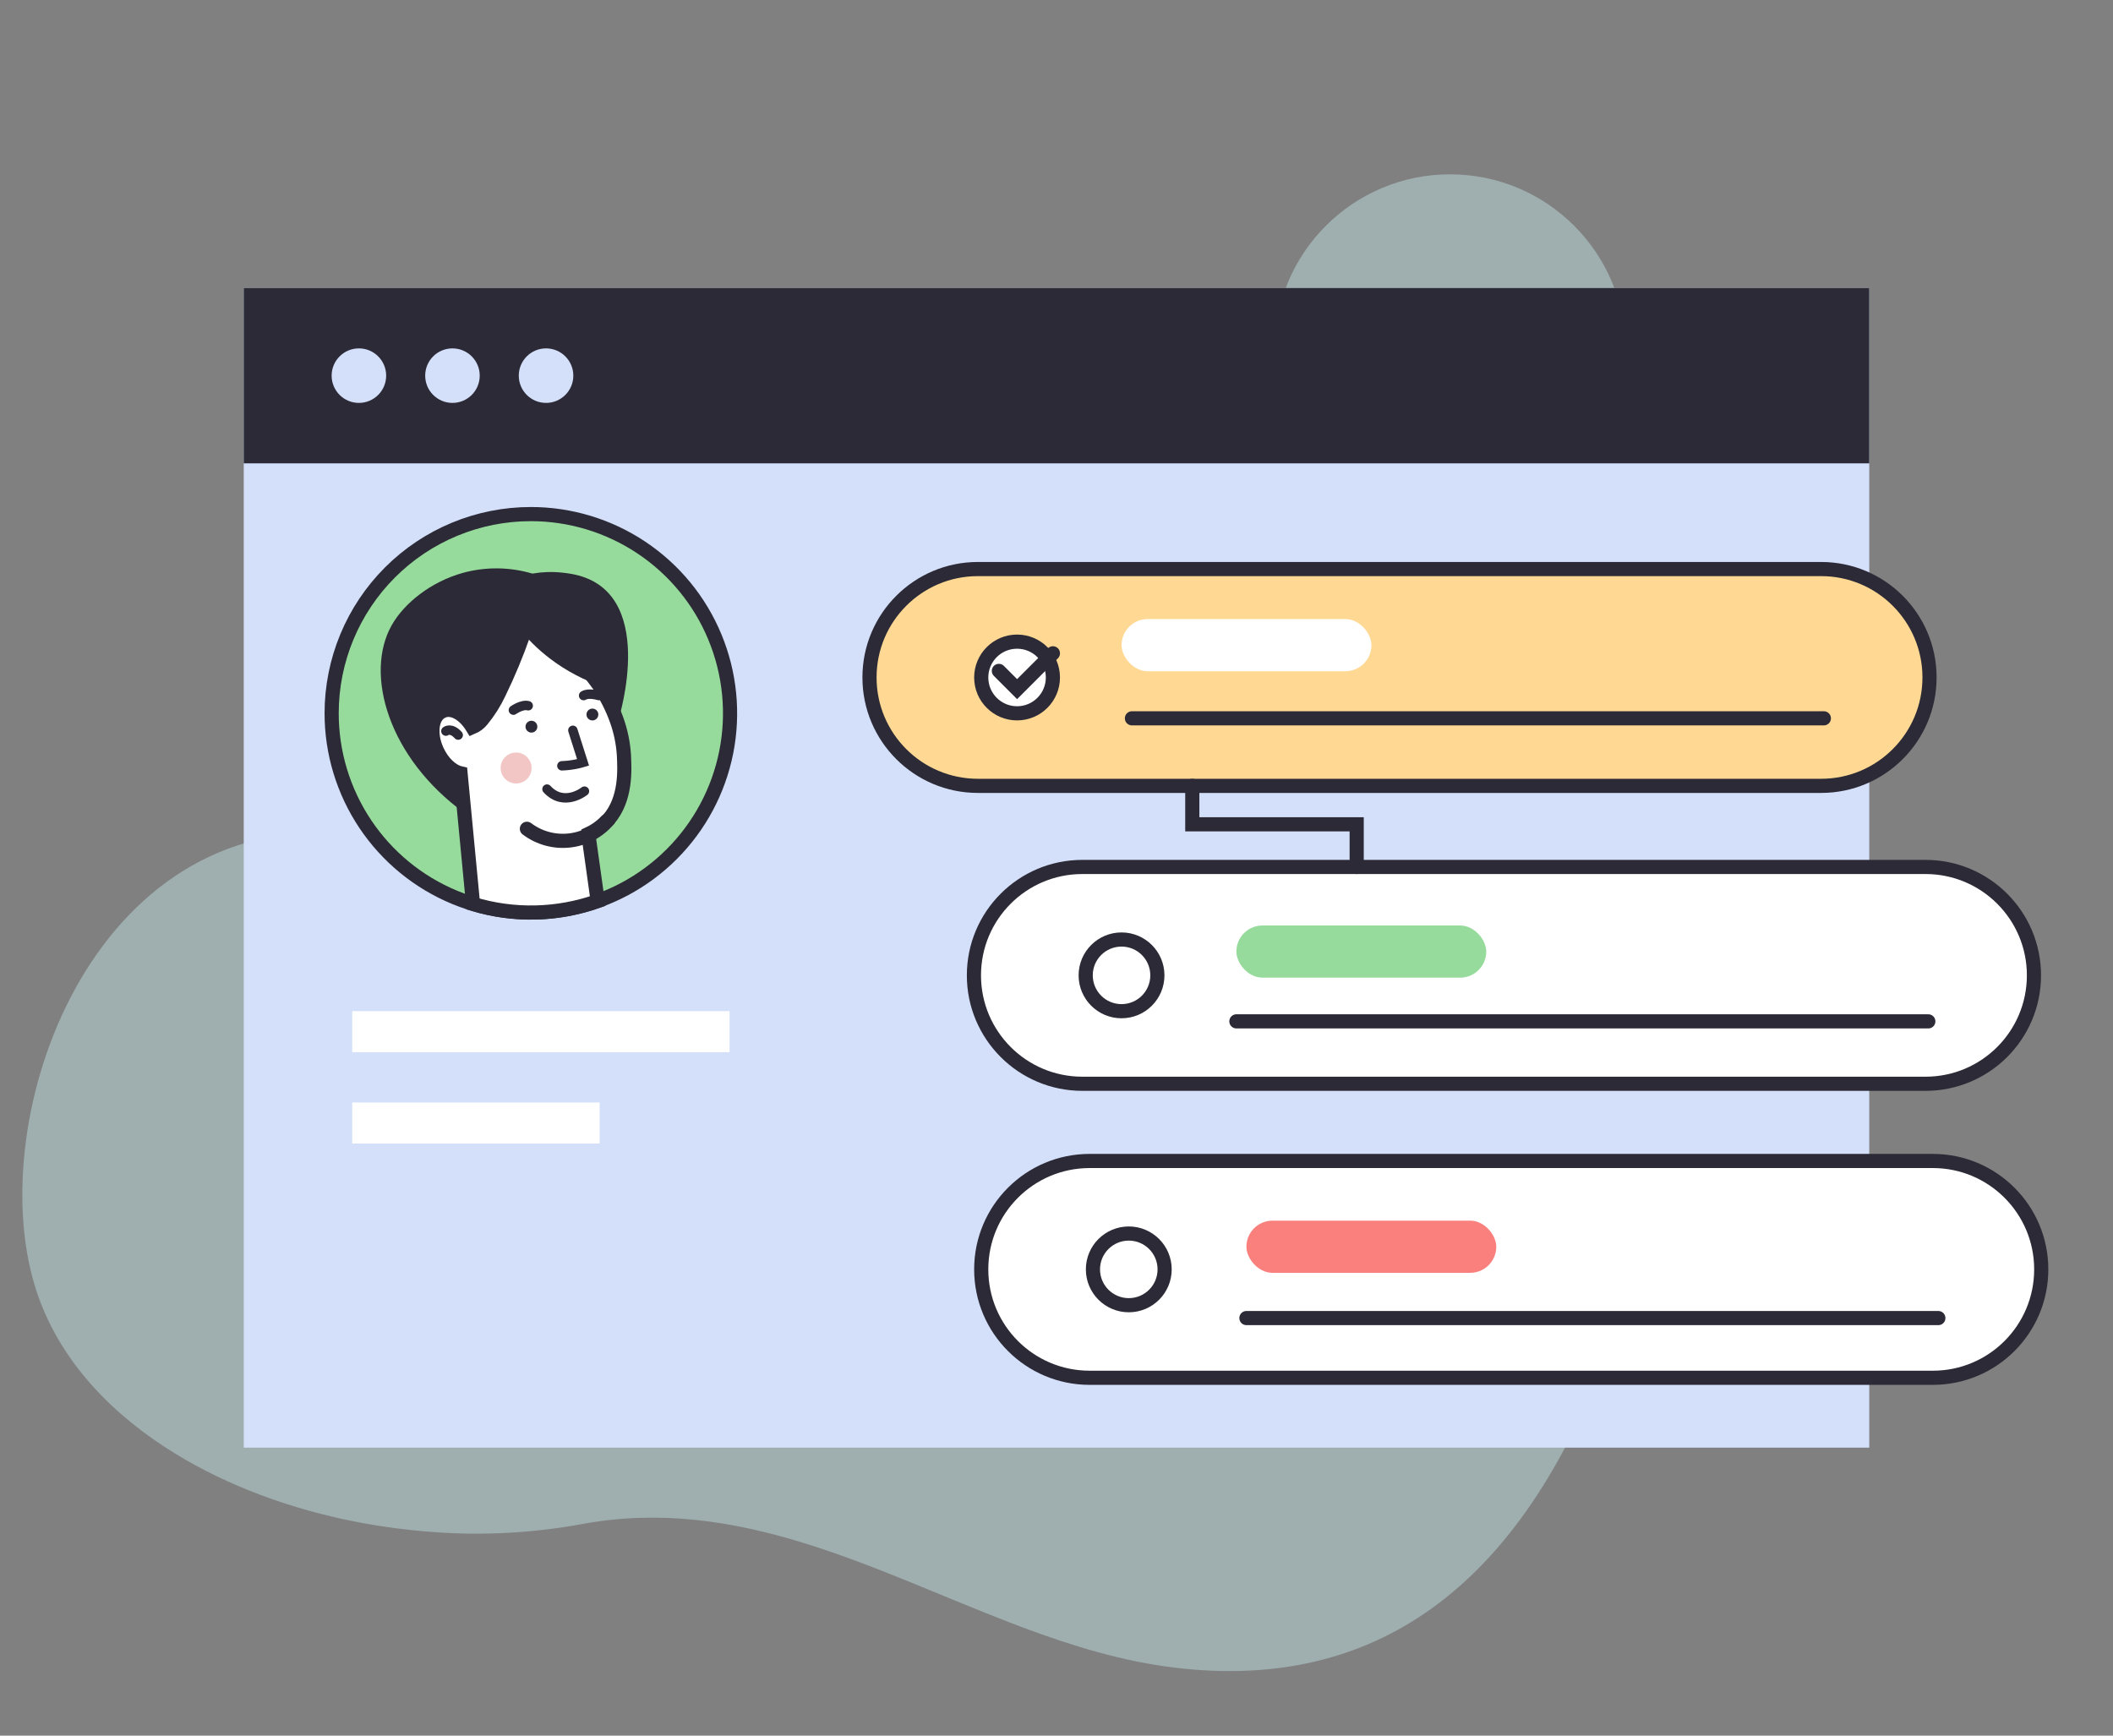 <?xml version="1.0" encoding="UTF-8"?> <svg xmlns="http://www.w3.org/2000/svg" width="224" height="184" viewBox="0 0 224 184" fill="none"><rect x="0" y="0" width="224" height="184" fill="#808080" stroke="none"/> <path d="M3.666 136.231C5.785 143.293 10.831 149.076 17.478 153.41C22.986 157.007 29.608 159.6 36.585 161.096C38.898 161.592 41.236 161.962 43.589 162.206C44.436 162.299 45.245 162.367 46.08 162.43C51.283 162.801 56.513 162.516 61.645 161.583C78.168 158.499 92.484 166.408 107.131 172.039L108.435 172.535C113.723 174.513 119.07 176.144 124.586 176.801C145.82 179.343 160.682 168.175 169.774 145C178.79 122.008 176.917 100.71 169.812 85.818C169.812 85.818 158.301 54.348 117.277 54.501C115.3 54.501 113.247 54.585 111.117 54.755C107.704 55.006 104.309 55.457 100.949 56.106C92.989 57.589 85.374 60.541 78.495 64.813C77.83 65.236 77.177 65.639 76.546 66.084C61.044 76.481 54.329 89.873 36.645 88.369C9.661 86.06 -1.71 118.364 3.666 136.231Z" fill="#CEF4F4" fill-opacity="0.4"></path> <path d="M153.717 55.695C163.994 55.695 172.324 47.364 172.324 37.087C172.324 26.81 163.994 18.48 153.717 18.48C143.44 18.48 135.109 26.81 135.109 37.087C135.109 47.364 143.44 55.695 153.717 55.695Z" fill="#CEF4F4" fill-opacity="0.4"></path> <path d="M198.16 30.531H25.84V153.469H198.16V30.531Z" fill="#D4DFFA"></path> <path d="M198.16 30.531H25.84V49.12H198.16V30.531Z" fill="#2B2A36"></path> <path d="M38.047 42.714C39.644 42.714 40.938 41.42 40.938 39.824C40.938 38.227 39.644 36.933 38.047 36.933C36.451 36.933 35.156 38.227 35.156 39.824C35.156 41.42 36.451 42.714 38.047 42.714Z" fill="#D4DFFA"></path> <path d="M47.965 42.714C49.562 42.714 50.856 41.42 50.856 39.824C50.856 38.227 49.562 36.933 47.965 36.933C46.368 36.933 45.074 38.227 45.074 39.824C45.074 41.42 46.368 42.714 47.965 42.714Z" fill="#D4DFFA"></path> <path d="M57.887 42.714C59.484 42.714 60.778 41.42 60.778 39.824C60.778 38.227 59.484 36.933 57.887 36.933C56.29 36.933 54.996 38.227 54.996 39.824C54.996 41.42 56.29 42.714 57.887 42.714Z" fill="#D4DFFA"></path> <path d="M35.158 75.618C35.158 79.795 36.396 83.878 38.717 87.351C41.037 90.824 44.336 93.531 48.194 95.129C52.053 96.728 56.3 97.146 60.396 96.331C64.493 95.516 68.256 93.505 71.209 90.551C74.163 87.598 76.174 83.835 76.989 79.738C77.804 75.642 77.385 71.396 75.787 67.537C74.189 63.678 71.482 60.38 68.009 58.059C64.536 55.739 60.453 54.5 56.276 54.5C50.675 54.5 45.304 56.725 41.343 60.685C37.383 64.646 35.158 70.017 35.158 75.618Z" fill="#97DB9C" stroke="#2B2A36" stroke-width="1.5" stroke-miterlimit="10"></path> <path d="M56.453 60.815C54.06 60.101 51.515 60.069 49.105 60.723C45.666 61.665 42.824 63.972 41.524 66.284C38.6 71.455 41.183 80.363 49.246 86.189L56.453 60.815Z" fill="#2B2A36"></path> <path d="M65.573 76.252C65.573 76.252 69.938 62.433 60.51 60.83C51.083 59.228 48.094 68.411 48.094 68.411L53.097 81.673L65.573 76.252Z" fill="#2B2A36"></path> <path d="M46.317 79.555C46.907 80.86 47.893 81.77 48.824 81.981L49.225 86.189L50.145 95.833C54.471 97.142 59.102 97.035 63.363 95.529C63.031 93.183 62.703 90.836 62.378 88.49C62.378 88.49 62.378 88.447 62.378 88.419C62.972 88.144 63.52 87.779 64.002 87.337C64.105 87.239 64.213 87.142 64.305 87.039L64.517 86.871C66.412 84.672 66.212 81.559 66.141 80.037C66.061 78.782 65.806 77.545 65.383 76.36C64.912 75.038 64.275 73.781 63.488 72.619C61.498 69.819 58.97 67.442 56.053 65.628C56.053 65.628 55.853 66.234 55.512 67.171C54.76 69.329 53.881 71.441 52.88 73.496C52.404 74.501 51.807 75.445 51.104 76.306C50.834 76.65 50.482 76.919 50.08 77.091C49.225 75.689 47.914 74.925 46.918 75.391C45.754 75.889 45.499 77.757 46.317 79.555Z" fill="white" stroke="#2B2A36" stroke-width="1.5" stroke-miterlimit="10" stroke-linecap="round"></path> <path d="M61.957 83.871C61.957 83.871 59.791 85.615 57.988 83.654" stroke="#2B2A36" stroke-miterlimit="10" stroke-linecap="round"></path> <path d="M55.121 66.744C56.218 68.085 57.493 69.269 58.911 70.264C60.736 71.546 62.77 72.503 64.922 73.091C64.922 73.091 61.158 64.898 58.424 64.627C57.573 64.52 56.715 64.754 56.036 65.277C55.59 65.663 55.271 66.174 55.121 66.744Z" fill="#2B2A36"></path> <path d="M60.73 77.422L61.812 80.828C61.571 80.901 61.325 80.961 61.076 81.007C60.578 81.108 60.073 81.168 59.565 81.185" stroke="#2B2A36" stroke-miterlimit="10" stroke-linecap="round"></path> <path d="M54.715 83.06C53.809 83.06 53.074 82.325 53.074 81.419C53.074 80.513 53.809 79.778 54.715 79.778C55.621 79.778 56.355 80.513 56.355 81.419C56.355 82.325 55.621 83.06 54.715 83.06Z" fill="#F2C6C4"></path> <path d="M47.269 77.507C47.269 77.507 47.811 77.085 48.574 77.929L47.269 77.507Z" fill="white"></path> <path d="M47.269 77.507C47.269 77.507 47.811 77.085 48.574 77.929" stroke="#2B2A36" stroke-miterlimit="10" stroke-linecap="round"></path> <path d="M55.856 87.862C57.151 88.841 58.773 89.285 60.386 89.1C61.999 88.916 63.479 88.118 64.519 86.871" stroke="#2B2A36" stroke-width="1.5" stroke-miterlimit="10" stroke-linecap="round"></path> <path d="M56.337 77.665C55.99 77.665 55.709 77.384 55.709 77.037C55.709 76.69 55.99 76.409 56.337 76.409C56.684 76.409 56.965 76.69 56.965 77.037C56.965 77.384 56.684 77.665 56.337 77.665Z" fill="#2B2A36"></path> <path d="M62.802 76.376C62.455 76.376 62.173 76.095 62.173 75.748C62.173 75.401 62.455 75.12 62.802 75.12C63.148 75.12 63.43 75.401 63.43 75.748C63.43 76.095 63.148 76.376 62.802 76.376Z" fill="#2B2A36"></path> <path d="M54.426 75.284C54.426 75.284 55.352 74.634 55.996 74.818L54.426 75.284Z" fill="white"></path> <path d="M54.426 75.284C54.426 75.284 55.352 74.634 55.996 74.818" stroke="#2B2A36" stroke-miterlimit="10" stroke-linecap="round"></path> <path d="M63.492 73.74C63.492 73.74 62.409 73.399 61.868 73.74H63.492Z" fill="white"></path> <path d="M63.492 73.74C63.492 73.74 62.409 73.399 61.868 73.74" stroke="#2B2A36" stroke-miterlimit="10" stroke-linecap="round"></path> <path d="M193.055 60.327H103.67C97.322 60.327 92.176 65.472 92.176 71.819C92.176 78.166 97.322 83.311 103.67 83.311H193.055C199.403 83.311 204.549 78.166 204.549 71.819C204.549 65.472 199.403 60.327 193.055 60.327Z" fill="#FFD993" stroke="#2B2A36" stroke-width="1.5" stroke-miterlimit="10"></path> <path d="M119.996 76.151H193.348" stroke="#2B2A36" stroke-width="1.5" stroke-miterlimit="10" stroke-linecap="round"></path> <path d="M107.819 75.622C109.918 75.622 111.619 73.921 111.619 71.822C111.619 69.724 109.918 68.022 107.819 68.022C105.721 68.022 104.02 69.724 104.02 71.822C104.02 73.921 105.721 75.622 107.819 75.622Z" fill="white" stroke="#2B2A36" stroke-width="1.5" stroke-miterlimit="10" stroke-linecap="round"></path> <path d="M204.125 91.909H114.74C108.392 91.909 103.246 97.054 103.246 103.401C103.246 109.748 108.392 114.894 114.74 114.894H204.125C210.473 114.894 215.62 109.748 215.62 103.401C215.62 97.054 210.473 91.909 204.125 91.909Z" fill="white" stroke="#2B2A36" stroke-width="1.5" stroke-miterlimit="10"></path> <path d="M204.899 123.079H115.514C109.166 123.079 104.02 128.224 104.02 134.571C104.02 140.918 109.166 146.063 115.514 146.063H204.899C211.247 146.063 216.393 140.918 216.393 134.571C216.393 128.224 211.247 123.079 204.899 123.079Z" fill="white" stroke="#2B2A36" stroke-width="1.5" stroke-miterlimit="10"></path> <path d="M131.07 108.277H204.422" stroke="#2B2A36" stroke-width="1.5" stroke-miterlimit="10" stroke-linecap="round"></path> <path d="M132.133 139.732H205.485" stroke="#2B2A36" stroke-width="1.5" stroke-miterlimit="10" stroke-linecap="round"></path> <path d="M118.894 107.2C120.992 107.2 122.694 105.498 122.694 103.4C122.694 101.301 120.992 99.6 118.894 99.6C116.795 99.6 115.094 101.301 115.094 103.4C115.094 105.498 116.795 107.2 118.894 107.2Z" fill="white" stroke="#2B2A36" stroke-width="1.5" stroke-miterlimit="10" stroke-linecap="round"></path> <path d="M119.663 138.369C121.762 138.369 123.463 136.668 123.463 134.569C123.463 132.471 121.762 130.77 119.663 130.77C117.565 130.77 115.863 132.471 115.863 134.569C115.863 136.668 117.565 138.369 119.663 138.369Z" fill="white" stroke="#2B2A36" stroke-width="1.5" stroke-miterlimit="10" stroke-linecap="round"></path> <path d="M126.395 83.312V87.387H143.823V91.91" stroke="#2B2A36" stroke-width="1.5" stroke-miterlimit="10" stroke-linecap="round"></path> <rect x="118.898" y="65.628" width="26.488" height="5.531" rx="2.765" fill="white"></rect> <rect x="131.07" y="98.114" width="26.488" height="5.531" rx="2.765" fill="#97DB9C"></rect> <rect x="132.133" y="129.405" width="26.488" height="5.531" rx="2.765" fill="#F9807D"></rect> <path d="M105.891 71.124L107.823 73.056L111.62 69.259" stroke="#2B2A36" stroke-width="1.5" stroke-linecap="round"></path> <rect x="37.34" y="107.198" width="40" height="4.349" fill="white"></rect> <rect x="37.34" y="116.878" width="26.224" height="4.349" fill="white"></rect> </svg> 